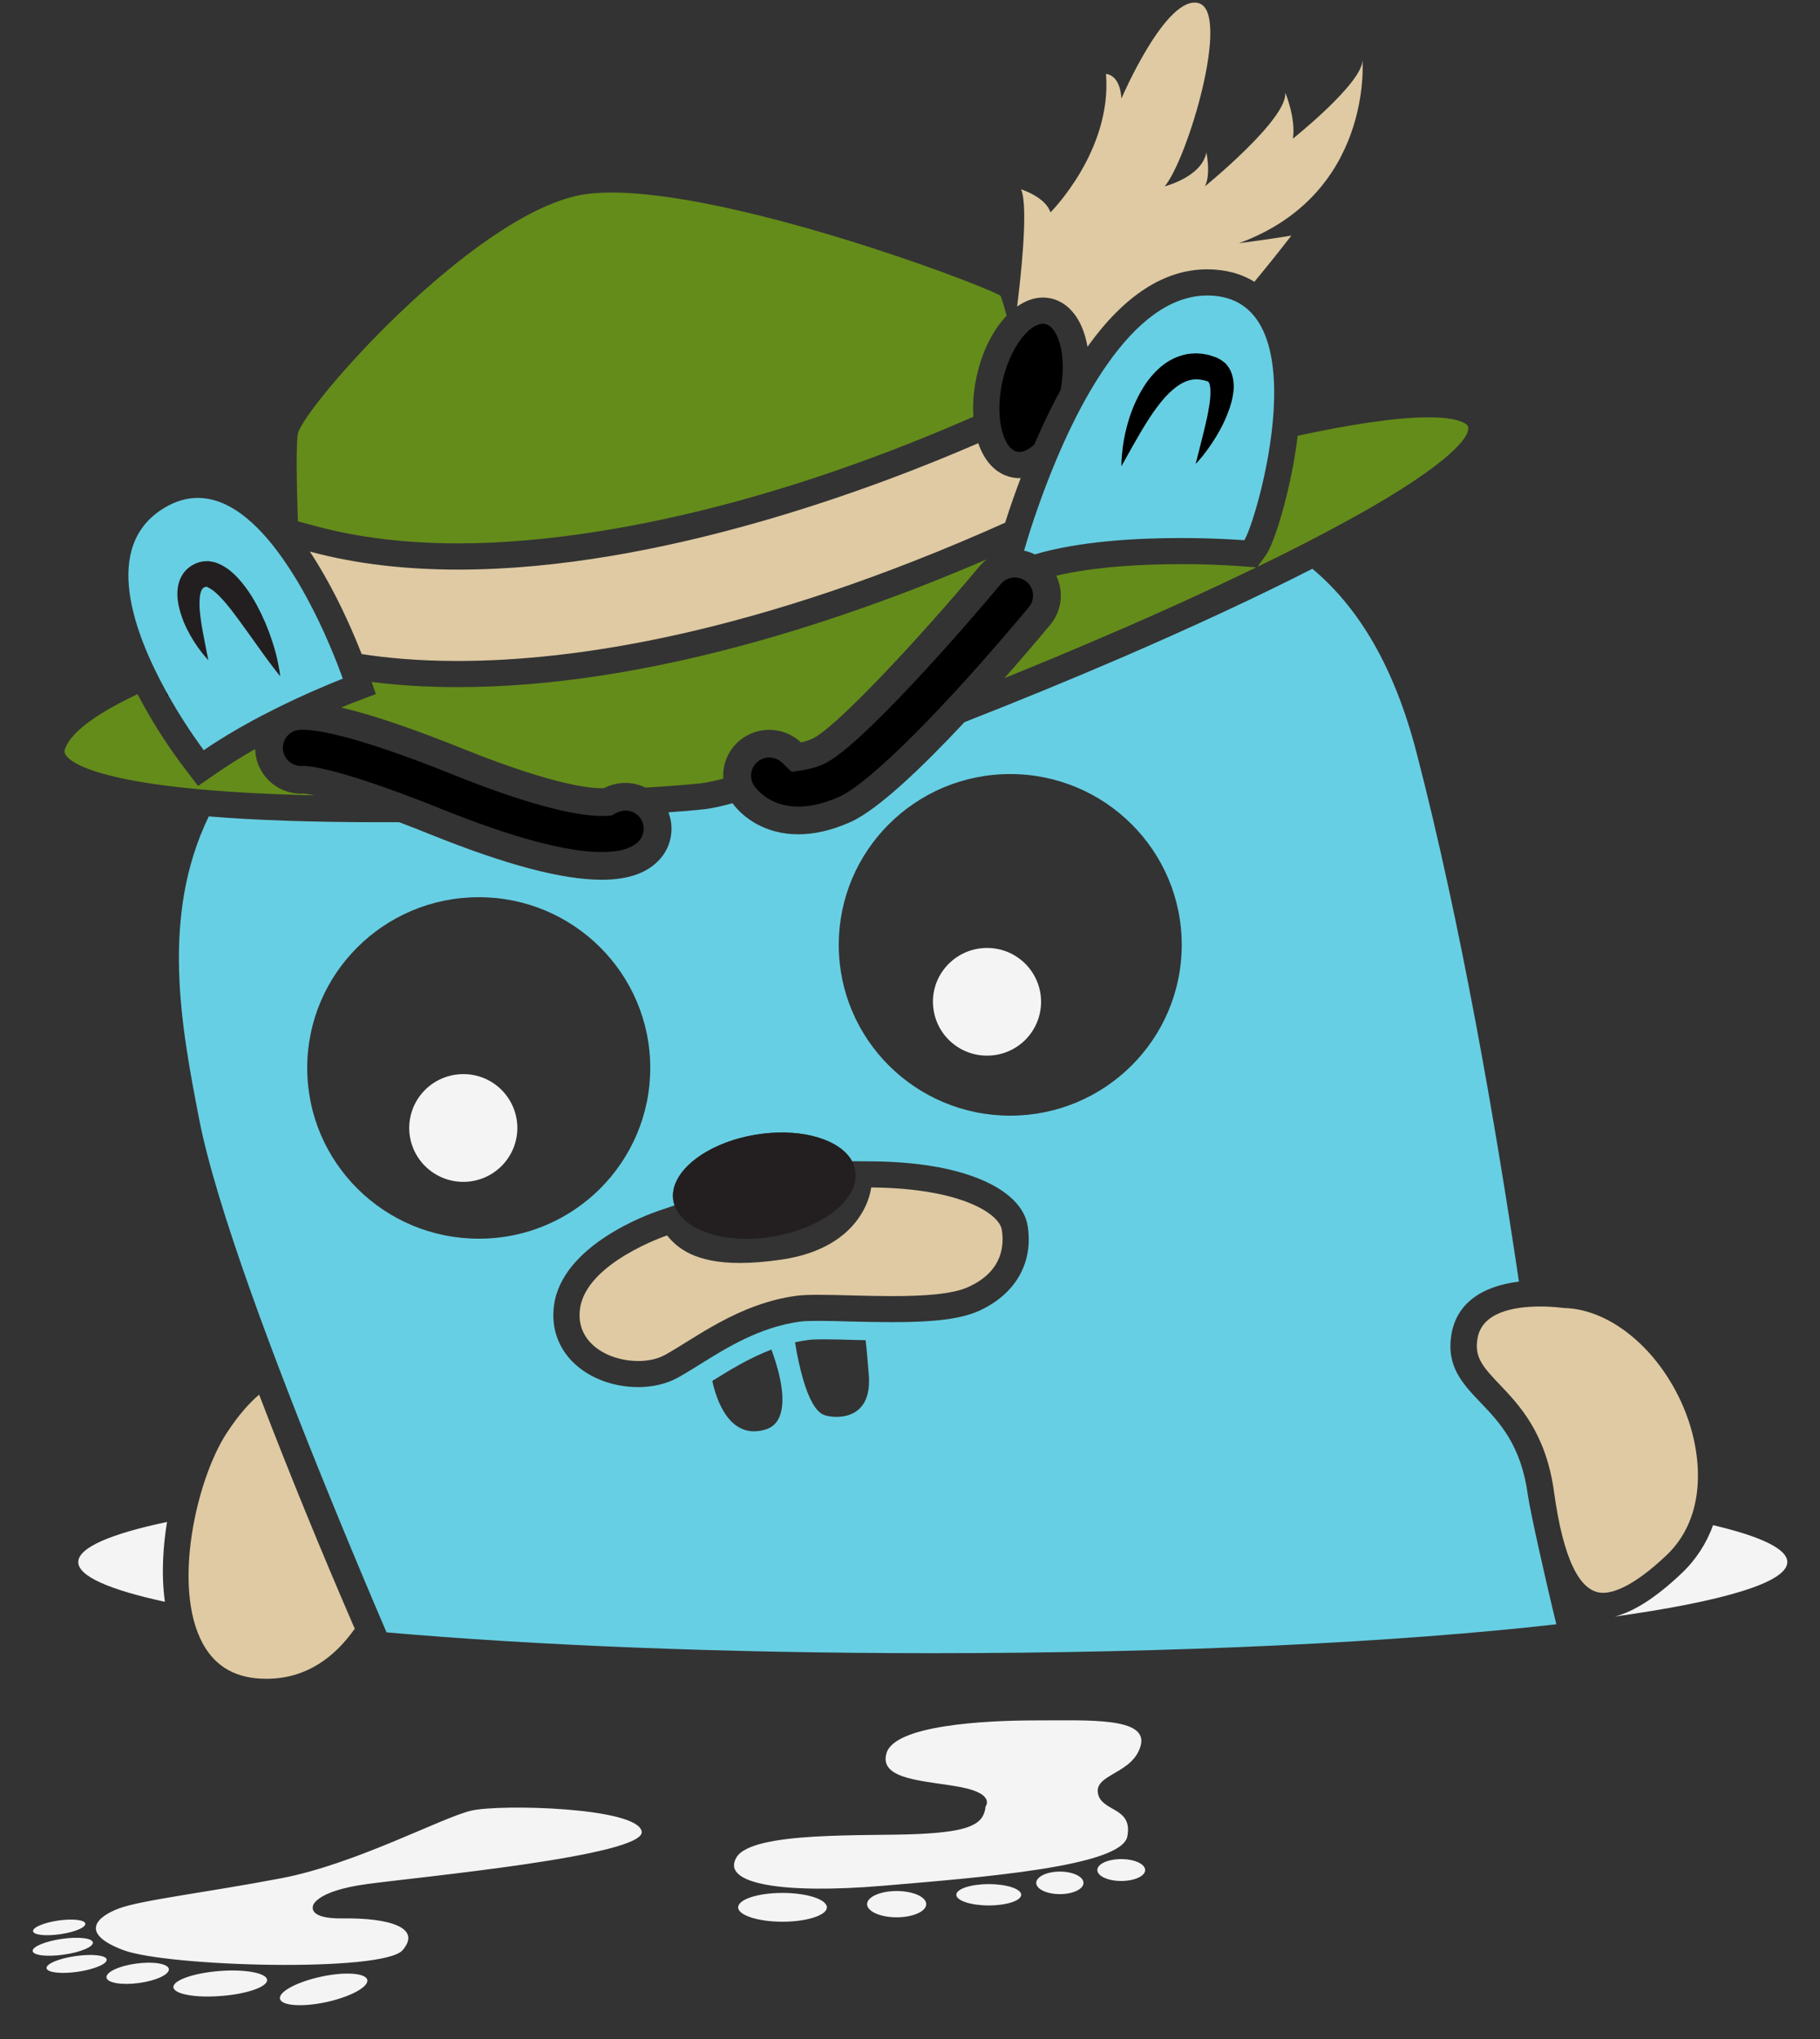 <svg width="50" height="56" viewBox="0 0 50 56" fill="none" xmlns="http://www.w3.org/2000/svg">
<rect x="0" y="0" width="50" height="56" fill="#333333" stroke="none"/>
<path d="M12.952 49.727C12.145 49.912 9.773 51.197 7.721 51.586C5.671 51.976 3.897 52.182 3.274 52.412C2.653 52.641 2.17 53.1 3.389 53.559C4.612 54.017 10.532 54.178 11.062 53.559C11.592 52.939 10.696 52.671 9.403 52.688C8.482 52.699 8.593 52.38 8.597 52.343C8.597 52.343 8.655 51.941 10.071 51.746C11.486 51.552 17.744 50.968 17.629 50.301C17.514 49.637 13.758 49.544 12.952 49.727ZM10.091 54.377C10.049 54.187 9.476 54.145 8.815 54.29C8.152 54.434 7.649 54.705 7.692 54.897C7.733 55.089 8.304 55.129 8.967 54.986C9.63 54.841 10.13 54.569 10.091 54.377ZM7.338 54.375C7.321 54.187 6.734 54.077 6.024 54.133C5.313 54.19 4.75 54.389 4.764 54.579C4.78 54.768 5.367 54.876 6.078 54.818C6.79 54.764 7.354 54.565 7.338 54.375ZM4.639 54.078C4.618 53.932 4.218 53.864 3.745 53.928C3.271 53.991 2.904 54.164 2.925 54.313C2.945 54.459 3.346 54.527 3.819 54.462C4.291 54.398 4.658 54.227 4.639 54.078ZM2.932 53.817C2.915 53.7 2.53 53.656 2.074 53.723C1.617 53.787 1.263 53.937 1.279 54.056C1.296 54.176 1.681 54.22 2.137 54.154C2.592 54.087 2.949 53.937 2.93 53.817H2.932ZM2.552 53.348C2.534 53.227 2.15 53.185 1.694 53.251C1.236 53.318 0.881 53.468 0.898 53.586C0.915 53.705 1.301 53.749 1.756 53.682C2.213 53.618 2.569 53.467 2.552 53.348ZM2.344 52.831C2.329 52.728 1.995 52.69 1.597 52.747C1.201 52.806 0.893 52.936 0.908 53.041C0.922 53.143 1.255 53.18 1.653 53.122C2.051 53.066 2.36 52.936 2.344 52.831ZM25.255 50.369C23.85 50.439 20.67 50.279 20.232 51.013C19.794 51.746 21.523 52.021 24.241 51.793C26.961 51.563 30.808 51.264 30.97 50.439C31.131 49.614 30.255 49.773 30.162 49.247C30.07 48.719 31.131 48.719 31.338 47.939C31.546 47.159 29.911 47.25 28.457 47.25C27.006 47.25 24.588 47.388 24.356 48.145C24.126 48.902 25.462 48.902 26.408 49.085C27.352 49.27 27.076 49.614 27.076 49.614C27.029 50.096 26.661 50.301 25.255 50.369ZM22.716 52.385C22.716 52.165 22.17 51.988 21.497 51.988C20.823 51.988 20.279 52.165 20.279 52.385C20.279 52.601 20.823 52.779 21.497 52.779C22.17 52.779 22.716 52.601 22.716 52.385ZM25.446 52.297C25.446 52.096 25.082 51.936 24.634 51.936C24.185 51.936 23.821 52.097 23.821 52.297C23.821 52.496 24.185 52.658 24.634 52.658C25.082 52.658 25.446 52.496 25.446 52.297ZM28.055 52.039C28.055 51.877 27.655 51.746 27.165 51.746C26.673 51.746 26.273 51.877 26.273 52.039C26.273 52.201 26.673 52.332 27.165 52.332C27.655 52.332 28.055 52.201 28.055 52.039ZM29.766 51.713C29.766 51.542 29.477 51.402 29.117 51.402C28.76 51.402 28.468 51.542 28.468 51.713C28.468 51.884 28.759 52.021 29.117 52.021C29.477 52.021 29.766 51.884 29.766 51.713ZM31.46 51.36C31.46 51.193 31.165 51.059 30.803 51.059C30.44 51.059 30.146 51.192 30.146 51.36C30.146 51.526 30.44 51.66 30.803 51.66C31.165 51.66 31.46 51.526 31.46 51.36ZM2.15 42.9C2.15 43.292 3.009 43.662 4.53 43.992C4.422 43.205 4.488 42.414 4.589 41.799C3.03 42.13 2.151 42.505 2.151 42.901L2.15 42.9ZM47.062 41.888C46.881 42.394 46.582 42.85 46.19 43.218C45.502 43.868 44.901 44.257 44.362 44.398C47.336 43.981 49.102 43.463 49.102 42.901C49.102 42.539 48.371 42.196 47.062 41.888Z" fill="#F4F4F4"/>
<path d="M41.975 41.063C41.787 39.683 41.195 39.064 40.672 38.518C40.187 38.009 39.726 37.529 39.875 36.646C40.013 35.829 40.663 35.329 41.729 35.198C41.082 30.843 40.133 25.352 38.915 20.667C38.306 18.327 37.345 16.703 36.054 15.621C34.576 16.375 32.802 17.202 30.818 18.059C29.388 18.675 27.947 19.266 26.497 19.833C25.366 21.042 24.128 22.235 23.369 22.575C22.83 22.817 22.348 22.914 21.931 22.914C21.029 22.914 20.419 22.462 20.125 22.061C19.781 22.152 19.508 22.211 19.323 22.228C19.101 22.253 18.773 22.281 18.363 22.31C18.444 22.519 18.468 22.744 18.431 22.965C18.395 23.185 18.301 23.392 18.158 23.563C17.824 23.961 17.289 24.162 16.53 24.162C15.439 24.162 13.887 23.748 11.809 22.911C11.528 22.797 11.247 22.687 10.965 22.581C10.806 22.582 10.647 22.582 10.488 22.582H10.486C8.501 22.582 6.952 22.522 5.736 22.422C4.403 25.167 4.982 28.21 5.469 30.725C5.936 33.136 7.557 37.422 9.061 41.107C9.569 42.353 10.088 43.595 10.619 44.832C14.688 45.189 19.906 45.404 25.595 45.404C32.365 45.404 38.462 45.099 42.757 44.61C42.443 43.33 42.048 41.547 41.979 41.091L41.975 41.063ZM8.44 29.331C8.44 26.74 10.551 24.641 13.154 24.641C15.755 24.641 17.864 26.74 17.864 29.331C17.864 30.622 17.339 31.791 16.492 32.64C16.206 32.925 15.885 33.173 15.537 33.377C14.814 33.8 13.992 34.022 13.154 34.02C10.551 34.02 8.44 31.922 8.44 29.331ZM21.026 39.262C20.033 39.556 19.675 38.421 19.569 37.927C19.576 37.923 19.583 37.918 19.59 37.913C20.052 37.625 20.589 37.296 21.193 37.065C21.263 37.254 21.373 37.574 21.439 37.913C21.549 38.485 21.538 39.11 21.026 39.262ZM22.639 38.861C22.392 38.768 22.205 38.36 22.072 37.913C21.973 37.57 21.896 37.22 21.842 36.866C21.957 36.84 22.078 36.819 22.198 36.802C22.258 36.793 22.385 36.784 22.652 36.784C22.896 36.784 23.191 36.793 23.505 36.802C23.594 36.803 23.686 36.807 23.78 36.807C23.807 37.02 23.834 37.33 23.87 37.782C23.874 37.829 23.874 37.871 23.874 37.913C23.889 39.043 22.898 38.959 22.639 38.861ZM26.881 36.008C26.399 36.221 25.694 36.312 24.517 36.312C24.117 36.312 23.705 36.303 23.342 36.294C23.056 36.284 22.769 36.278 22.483 36.277C22.256 36.277 22.09 36.283 21.99 36.296C20.879 36.443 19.961 37.015 19.224 37.475C19.009 37.609 18.805 37.735 18.616 37.84C18.309 38.007 17.936 38.096 17.531 38.096C16.785 38.096 16.083 37.805 15.652 37.317C15.296 36.911 15.146 36.404 15.22 35.851C15.443 34.192 17.826 33.344 18.096 33.253L18.533 33.105C18.517 33.063 18.506 33.02 18.5 32.975C18.37 32.203 19.384 31.392 20.764 31.163L20.949 31.137C22.092 30.995 23.095 31.315 23.407 31.892L23.939 31.896C25.15 31.906 26.152 32.069 26.91 32.379C27.676 32.69 28.143 33.142 28.229 33.651C28.402 34.675 27.896 35.556 26.881 36.008ZM27.753 30.641C25.152 30.641 23.043 28.541 23.043 25.95C23.043 23.36 25.152 21.259 27.753 21.259C30.354 21.259 32.465 23.36 32.465 25.95C32.465 28.541 30.356 30.641 27.753 30.641Z" fill="#67CFE3"/>
<path d="M33.788 10.145L33.752 10.084L33.707 10.025C33.663 9.955 33.49 9.849 33.476 9.847L33.458 9.838L33.45 9.833L33.417 9.817H33.413L33.406 9.813L33.359 9.798L33.263 9.765C33.199 9.742 33.127 9.734 33.059 9.72C32.989 9.707 32.916 9.707 32.845 9.704C32.772 9.705 32.699 9.711 32.627 9.721C32.353 9.772 32.097 9.895 31.887 10.077C31.704 10.234 31.547 10.418 31.421 10.622C31.213 10.956 31.058 11.32 30.961 11.701C30.89 11.963 30.843 12.231 30.821 12.501C30.81 12.598 30.81 12.675 30.808 12.727C30.807 12.78 30.808 12.808 30.808 12.808L30.957 12.541C31.051 12.373 31.182 12.136 31.343 11.86C31.506 11.588 31.702 11.275 31.938 10.993C32.056 10.852 32.187 10.721 32.325 10.62C32.462 10.522 32.604 10.452 32.745 10.431C32.78 10.426 32.816 10.421 32.852 10.418C32.888 10.422 32.923 10.418 32.96 10.426C32.998 10.435 33.035 10.433 33.073 10.445L33.164 10.47L33.192 10.484L33.188 10.48H33.193C33.193 10.482 33.195 10.484 33.197 10.485L33.199 10.487L33.209 10.491H33.204C33.202 10.491 33.2 10.491 33.199 10.489C33.204 10.492 33.208 10.498 33.211 10.508C33.23 10.541 33.246 10.611 33.251 10.686C33.258 10.857 33.244 11.026 33.211 11.194C33.185 11.361 33.15 11.524 33.11 11.688C33.038 11.998 32.967 12.261 32.921 12.448C32.872 12.635 32.846 12.743 32.846 12.743C32.846 12.743 32.928 12.664 33.05 12.512C33.218 12.3 33.37 12.075 33.501 11.839C33.591 11.678 33.669 11.511 33.734 11.339C33.806 11.152 33.872 10.946 33.893 10.697C33.904 10.552 33.886 10.406 33.84 10.268C33.828 10.225 33.81 10.184 33.788 10.145Z" fill="black"/>
<path d="M33.198 10.485L33.192 10.484L33.198 10.489H33.2L33.198 10.487V10.485Z" fill="black"/>
<path d="M4.567 19.111H4.632C4.61 19.072 4.588 19.032 4.567 18.994V19.111ZM5.144 17.291C5.255 17.513 5.387 17.723 5.541 17.919C5.595 17.991 5.642 18.041 5.675 18.078C5.705 18.114 5.724 18.132 5.724 18.132C5.724 18.132 5.705 18.031 5.671 17.86C5.639 17.687 5.585 17.446 5.539 17.164C5.515 17.016 5.497 16.867 5.486 16.717C5.478 16.567 5.478 16.404 5.51 16.288C5.52 16.241 5.541 16.197 5.571 16.158C5.59 16.141 5.612 16.129 5.637 16.122L5.658 16.117L5.695 16.11C5.705 16.108 5.691 16.117 5.689 16.117C5.688 16.119 5.683 16.119 5.679 16.119H5.672L5.675 16.12C5.684 16.124 5.689 16.124 5.696 16.125C5.731 16.138 5.784 16.167 5.839 16.207C5.956 16.291 6.077 16.422 6.192 16.553C6.307 16.691 6.417 16.83 6.521 16.974C6.733 17.259 6.928 17.537 7.099 17.776C7.239 17.971 7.38 18.167 7.526 18.357C7.581 18.43 7.64 18.504 7.699 18.575L7.69 18.502C7.683 18.456 7.675 18.385 7.657 18.298C7.612 18.058 7.55 17.821 7.472 17.589C7.364 17.259 7.228 16.939 7.064 16.633C6.97 16.455 6.862 16.284 6.742 16.122C6.609 15.937 6.45 15.772 6.27 15.632C6.156 15.548 6.029 15.483 5.893 15.44C5.851 15.431 5.812 15.422 5.77 15.418L5.737 15.412H5.695C5.665 15.412 5.639 15.414 5.609 15.415C5.585 15.419 5.545 15.422 5.533 15.426L5.497 15.435L5.462 15.445L5.416 15.459L5.402 15.464L5.375 15.476C5.223 15.541 5.094 15.651 5.007 15.792C4.934 15.914 4.89 16.05 4.878 16.192C4.855 16.438 4.905 16.637 4.953 16.816C5.004 16.98 5.067 17.139 5.144 17.291Z" fill="#231F20"/>
<path d="M7.318 46.107C8.422 46.107 9.198 45.508 9.746 44.732C8.825 42.608 7.948 40.465 7.119 38.303C6.854 38.527 6.55 38.863 6.219 39.371C5.399 40.639 4.722 43.586 5.573 45.144C5.929 45.791 6.5 46.107 7.318 46.107ZM46.312 38.802C45.663 37.136 44.286 35.952 42.962 35.923L42.917 35.919C42.913 35.919 42.659 35.882 42.317 35.882C41.596 35.882 40.712 36.034 40.59 36.764C40.504 37.27 40.725 37.529 41.197 38.023C41.734 38.586 42.47 39.355 42.692 40.967C42.945 42.809 43.397 43.746 44.037 43.746C44.336 43.746 44.878 43.569 45.778 42.719C46.886 41.674 46.779 40.011 46.312 38.802Z" fill="#DFCAA3"/>
<path d="M14.213 30.979C14.212 31.372 14.056 31.749 13.777 32.026C13.499 32.304 13.122 32.459 12.729 32.459C12.534 32.459 12.341 32.422 12.161 32.347C11.981 32.273 11.817 32.164 11.679 32.027C11.541 31.89 11.431 31.726 11.356 31.547C11.281 31.367 11.243 31.174 11.242 30.979C11.243 30.785 11.281 30.592 11.356 30.412C11.431 30.232 11.541 30.069 11.679 29.932C11.817 29.794 11.981 29.686 12.161 29.612C12.341 29.538 12.534 29.5 12.729 29.5C12.923 29.499 13.116 29.537 13.296 29.611C13.476 29.685 13.64 29.795 13.777 29.932C14.056 30.21 14.213 30.587 14.213 30.979ZM28.601 27.513C28.601 27.707 28.563 27.9 28.488 28.08C28.413 28.26 28.304 28.423 28.166 28.561C28.028 28.698 27.864 28.807 27.684 28.881C27.504 28.955 27.311 28.993 27.117 28.992C26.922 28.993 26.729 28.955 26.549 28.881C26.368 28.807 26.205 28.698 26.067 28.561C25.928 28.423 25.819 28.26 25.744 28.08C25.669 27.9 25.631 27.707 25.63 27.513C25.63 26.696 26.297 26.035 27.117 26.035C27.311 26.035 27.504 26.073 27.684 26.146C27.863 26.221 28.027 26.329 28.165 26.466C28.303 26.604 28.412 26.767 28.487 26.946C28.562 27.126 28.601 27.318 28.601 27.513Z" fill="#F4F4F4"/>
<path d="M8.697 14.456C9.857 14.766 11.167 14.924 12.595 14.924C14.885 14.924 19.749 14.482 26.586 11.514L26.74 11.447C26.719 11.07 26.75 10.692 26.834 10.325C26.984 9.639 27.286 9.056 27.654 8.671C27.585 8.407 27.525 8.215 27.483 8.118C26.694 7.699 20.192 5.288 16.799 5.288C16.459 5.288 16.164 5.312 15.92 5.361C12.914 5.973 8.345 11.178 8.182 11.914C8.133 12.233 8.147 13.235 8.184 14.318L8.697 14.456ZM8.639 21.845C8.542 21.822 8.444 21.806 8.344 21.795C8.037 21.814 7.734 21.72 7.492 21.53C7.25 21.34 7.085 21.069 7.029 20.766C7.018 20.703 7.011 20.639 7.01 20.574C6.667 20.767 6.333 20.974 6.009 21.195L5.441 21.586L5.023 21.038C4.556 20.415 4.14 19.755 3.779 19.065C2.774 19.538 1.987 20.054 1.795 20.545C1.758 20.637 1.775 20.688 1.811 20.742C1.975 20.981 2.95 21.712 8.64 21.845H8.639ZM20.454 20.241C20.692 20.09 20.974 20.023 21.254 20.05C21.535 20.077 21.798 20.196 22.003 20.389C22.066 20.379 22.174 20.353 22.331 20.281C22.956 19.986 25.201 17.598 26.909 15.553C26.971 15.482 27.037 15.417 27.113 15.36C23.213 17.038 17.762 18.872 12.572 18.872C11.738 18.872 10.946 18.824 10.21 18.729L10.325 19.062L9.676 19.309C9.574 19.349 9.473 19.39 9.372 19.432C10.208 19.625 11.339 20.008 12.757 20.58C15.351 21.621 16.344 21.661 16.591 21.647C16.768 21.555 16.963 21.506 17.162 21.503C17.361 21.501 17.557 21.544 17.736 21.631C18.24 21.602 18.744 21.563 19.247 21.515C19.39 21.499 19.603 21.455 19.871 21.385C19.856 21.16 19.902 20.934 20.005 20.733C20.108 20.531 20.263 20.361 20.454 20.241ZM35.564 12.565C35.376 13.686 35.011 14.919 34.772 15.254L34.545 15.567C35.462 15.127 36.366 14.66 37.256 14.168C39.952 12.664 40.288 12.006 40.327 11.839C40.351 11.729 40.325 11.696 40.313 11.682C40.283 11.645 40.093 11.462 39.242 11.462C38.312 11.462 37.01 11.675 35.651 11.968C35.627 12.169 35.597 12.367 35.564 12.565ZM34.514 15.583L34.125 15.553C33.563 15.512 32.999 15.492 32.436 15.494C31.431 15.494 30.105 15.555 29.018 15.812C29.233 16.255 29.168 16.782 28.852 17.16C28.44 17.654 28.021 18.142 27.596 18.624C28.579 18.226 29.557 17.818 30.529 17.397C31.87 16.822 33.198 16.217 34.512 15.583H34.514Z" fill="#648C1A"/>
<path d="M26.875 12.172C24.143 13.359 18.157 15.644 12.595 15.644C11.185 15.644 9.805 15.498 8.511 15.148C8.652 15.361 8.786 15.58 8.912 15.801C9.393 16.642 9.744 17.474 9.936 17.964C10.609 18.069 11.487 18.153 12.572 18.153C15.767 18.153 20.761 17.425 27.614 14.355C27.745 13.941 27.888 13.533 28.042 13.128C28.028 13.128 28.014 13.132 28 13.132C27.928 13.132 27.855 13.123 27.785 13.107C27.36 13.015 27.044 12.669 26.875 12.172Z" fill="#DFCAA3"/>
<path d="M4.632 19.111C4.923 19.628 5.246 20.127 5.598 20.604C7.252 19.463 9.417 18.64 9.417 18.64C9.417 18.64 9.362 18.477 9.257 18.211C9.194 18.05 9.128 17.889 9.06 17.731C8.874 17.289 8.667 16.857 8.439 16.436C8.27 16.119 8.084 15.81 7.884 15.512C7.221 14.519 6.379 13.675 5.434 13.675C5.138 13.675 4.829 13.758 4.515 13.948C2.782 14.992 3.677 17.38 4.567 18.994C4.588 19.034 4.611 19.072 4.632 19.111ZM4.878 16.192C4.89 16.068 4.923 15.93 5.007 15.792C5.092 15.651 5.221 15.541 5.375 15.477L5.401 15.464L5.413 15.459L5.463 15.445L5.497 15.435L5.532 15.426C5.544 15.423 5.585 15.419 5.609 15.415C5.639 15.414 5.665 15.412 5.694 15.412H5.736L5.769 15.417C5.81 15.423 5.853 15.431 5.893 15.44C6.047 15.487 6.166 15.559 6.27 15.632C6.471 15.786 6.614 15.951 6.741 16.122C6.869 16.29 6.971 16.464 7.064 16.633C7.228 16.941 7.364 17.259 7.472 17.589C7.551 17.821 7.612 18.058 7.657 18.299C7.675 18.385 7.683 18.456 7.69 18.502L7.699 18.575C7.699 18.575 7.632 18.497 7.526 18.357C7.38 18.166 7.237 17.973 7.099 17.776C6.928 17.537 6.732 17.259 6.521 16.974C6.417 16.831 6.307 16.691 6.192 16.553C6.076 16.422 5.956 16.291 5.839 16.209C5.796 16.175 5.748 16.147 5.696 16.125C5.687 16.124 5.684 16.124 5.677 16.121L5.673 16.119H5.677C5.682 16.119 5.687 16.119 5.689 16.117C5.691 16.117 5.705 16.108 5.694 16.11L5.658 16.119L5.637 16.122C5.612 16.129 5.589 16.141 5.571 16.159C5.541 16.197 5.52 16.241 5.51 16.288C5.478 16.405 5.478 16.567 5.485 16.717C5.496 16.87 5.516 17.022 5.539 17.162C5.585 17.444 5.639 17.687 5.67 17.86C5.705 18.031 5.724 18.132 5.724 18.132C5.724 18.132 5.705 18.114 5.675 18.078C5.642 18.041 5.595 17.991 5.541 17.919C5.388 17.724 5.255 17.513 5.143 17.291C5.066 17.139 5.003 16.98 4.955 16.817C4.904 16.637 4.855 16.438 4.878 16.192Z" fill="#67CFE3"/>
<path d="M28.652 8.172C28.725 8.172 28.796 8.181 28.868 8.194C29.398 8.313 29.756 8.819 29.876 9.524C30.885 8.113 31.989 7.397 33.165 7.397C33.661 7.397 34.097 7.514 34.461 7.739C34.807 7.322 35.147 6.898 35.478 6.469C35.011 6.553 34.036 6.68 34.036 6.68C37.728 5.328 37.431 1.65 37.431 1.65C37.431 2.286 35.52 3.807 35.52 3.807C35.606 3.257 35.309 2.538 35.309 2.538C35.393 3.257 33.103 5.117 33.103 5.117C33.272 4.779 33.142 4.187 33.142 4.187C33.015 4.863 31.998 5.117 31.998 5.117C32.633 4.357 33.823 0.342 32.931 0.087C32.04 -0.165 30.808 2.706 30.808 2.706C30.767 2.031 30.384 2.031 30.384 2.031C30.555 4.144 28.858 5.834 28.858 5.834C28.73 5.412 28.05 5.199 28.05 5.199C28.27 5.67 28.02 7.813 27.943 8.418C28.169 8.261 28.409 8.172 28.652 8.172Z" fill="#DFCAA3"/>
<path d="M27.747 12.284V12.286C27.766 12.307 27.785 12.324 27.805 12.339C27.811 12.345 27.818 12.348 27.826 12.354C27.839 12.363 27.853 12.373 27.869 12.38C27.892 12.392 27.916 12.4 27.94 12.406C27.98 12.413 28.02 12.413 28.059 12.408C28.169 12.39 28.291 12.322 28.415 12.209C28.529 11.942 28.649 11.678 28.775 11.417C28.889 11.181 29.008 10.948 29.136 10.717C29.317 9.761 29.071 8.976 28.713 8.898C28.693 8.893 28.673 8.891 28.652 8.892C28.284 8.892 27.749 9.529 27.539 10.48C27.387 11.169 27.457 11.781 27.637 12.124L27.639 12.125C27.67 12.188 27.705 12.242 27.745 12.284H27.747Z" fill="black"/>
<path d="M33.193 10.48H33.188L33.191 10.484L33.196 10.485C33.195 10.484 33.195 10.482 33.193 10.48ZM33.209 10.491L33.198 10.487L33.196 10.485V10.487L33.198 10.489C33.2 10.491 33.202 10.491 33.204 10.491H33.209Z" fill="#67CFE3"/>
<path d="M33.166 8.116C31.063 8.116 29.517 11.267 28.708 13.407C28.568 13.78 28.436 14.156 28.313 14.535C28.251 14.73 28.191 14.927 28.134 15.124C28.235 15.143 28.335 15.18 28.429 15.226C29.653 14.861 31.241 14.777 32.436 14.777C33.45 14.777 34.182 14.837 34.182 14.837C34.502 14.392 36.349 8.116 33.166 8.116ZM33.893 10.696C33.872 10.917 33.818 11.133 33.734 11.339C33.669 11.511 33.59 11.678 33.5 11.839C33.368 12.075 33.217 12.3 33.05 12.512C32.928 12.664 32.846 12.743 32.846 12.743C32.846 12.743 32.872 12.635 32.921 12.448C32.966 12.261 33.038 11.998 33.11 11.687C33.146 11.534 33.185 11.366 33.211 11.194C33.244 11.026 33.258 10.857 33.251 10.686C33.245 10.611 33.23 10.541 33.211 10.508C33.207 10.498 33.204 10.492 33.199 10.489H33.197C33.195 10.487 33.193 10.485 33.191 10.483L33.164 10.47L33.073 10.445C33.035 10.433 32.998 10.435 32.96 10.426C32.923 10.417 32.888 10.423 32.852 10.417C32.816 10.422 32.78 10.426 32.745 10.429C32.604 10.452 32.462 10.522 32.325 10.62C32.182 10.729 32.052 10.854 31.937 10.993C31.701 11.276 31.506 11.588 31.344 11.86C31.182 12.136 31.051 12.373 30.956 12.54L30.808 12.808C30.808 12.808 30.806 12.779 30.808 12.727C30.81 12.675 30.81 12.598 30.821 12.5C30.843 12.23 30.889 11.963 30.96 11.701C31.047 11.375 31.183 10.998 31.421 10.62C31.548 10.417 31.705 10.234 31.886 10.077C32.097 9.895 32.353 9.772 32.626 9.721C32.698 9.711 32.771 9.705 32.843 9.704C32.916 9.707 32.989 9.707 33.059 9.72C33.127 9.733 33.199 9.742 33.263 9.765L33.359 9.798L33.406 9.813L33.413 9.817H33.416L33.45 9.833L33.458 9.838L33.476 9.847C33.49 9.849 33.663 9.955 33.706 10.025L33.751 10.084L33.788 10.145C33.81 10.184 33.828 10.225 33.84 10.267C33.894 10.428 33.9 10.569 33.893 10.696Z" fill="#67CFE3"/>
<path d="M21.932 22.153C22.278 22.153 22.655 22.061 23.056 21.883C23.895 21.506 25.938 19.463 28.265 16.675C28.389 16.527 28.415 16.321 28.333 16.145C28.293 16.059 28.229 15.987 28.149 15.937C28.069 15.887 27.976 15.86 27.882 15.861C27.808 15.86 27.736 15.876 27.669 15.906C27.602 15.937 27.543 15.982 27.496 16.038C26.486 17.253 23.64 20.505 22.662 20.967L22.648 20.976C22.48 21.053 22.304 21.108 22.122 21.14L21.749 21.199L21.477 20.939C21.382 20.853 21.259 20.805 21.131 20.805C21.036 20.805 20.943 20.832 20.865 20.883C20.809 20.918 20.762 20.964 20.724 21.017C20.686 21.07 20.66 21.131 20.645 21.194C20.631 21.258 20.63 21.324 20.641 21.388C20.652 21.452 20.676 21.514 20.711 21.569C20.75 21.628 21.109 22.153 21.932 22.153ZM17.185 22.263C17.105 22.263 17.023 22.282 16.951 22.319L16.803 22.396L16.639 22.408C16.599 22.41 16.559 22.41 16.519 22.41C16.053 22.41 14.906 22.265 12.47 21.284C9.783 20.204 8.717 20.042 8.323 20.042C8.276 20.041 8.229 20.044 8.183 20.051C8.118 20.062 8.056 20.086 8.001 20.121C7.946 20.156 7.898 20.202 7.86 20.255C7.823 20.309 7.796 20.37 7.782 20.434C7.769 20.498 7.768 20.564 7.78 20.629C7.802 20.743 7.862 20.846 7.951 20.921C8.04 20.995 8.152 21.037 8.269 21.038C8.279 21.038 8.289 21.038 8.3 21.037L8.356 21.033L8.41 21.038C8.706 21.063 9.657 21.227 12.096 22.206C14.068 23 15.559 23.401 16.531 23.401C17.042 23.401 17.391 23.291 17.569 23.078C17.611 23.028 17.642 22.97 17.662 22.907C17.681 22.845 17.688 22.779 17.682 22.714C17.676 22.649 17.657 22.586 17.627 22.528C17.596 22.47 17.555 22.419 17.504 22.377C17.415 22.302 17.302 22.261 17.185 22.263Z" fill="black"/>
<path d="M23.933 32.613C23.933 32.613 23.793 34.252 21.473 34.594C21.033 34.657 20.656 34.687 20.332 34.687C19.099 34.687 18.612 34.282 18.326 33.93C18.326 33.93 16.103 34.676 15.934 35.946C15.806 36.894 16.724 37.38 17.532 37.38C17.804 37.38 18.064 37.325 18.268 37.213C19.076 36.77 20.283 35.798 21.897 35.586C22.043 35.568 22.244 35.561 22.483 35.561C23.034 35.561 23.788 35.597 24.517 35.597C25.346 35.597 26.145 35.55 26.588 35.353C27.584 34.91 27.584 34.15 27.521 33.769C27.45 33.349 26.436 32.634 23.933 32.613Z" fill="#DFCAA3"/>
<path d="M21.23 33.963L21.312 33.949L21.403 33.93C22.61 33.684 23.498 32.989 23.507 32.295C23.508 32.154 23.474 32.016 23.408 31.892C23.095 31.314 22.092 30.995 20.949 31.137L20.765 31.163C19.384 31.391 18.369 32.202 18.498 32.975C18.507 33.02 18.518 33.065 18.533 33.106C18.77 33.798 19.931 34.179 21.23 33.963Z" fill="#231F20"/>
</svg>
